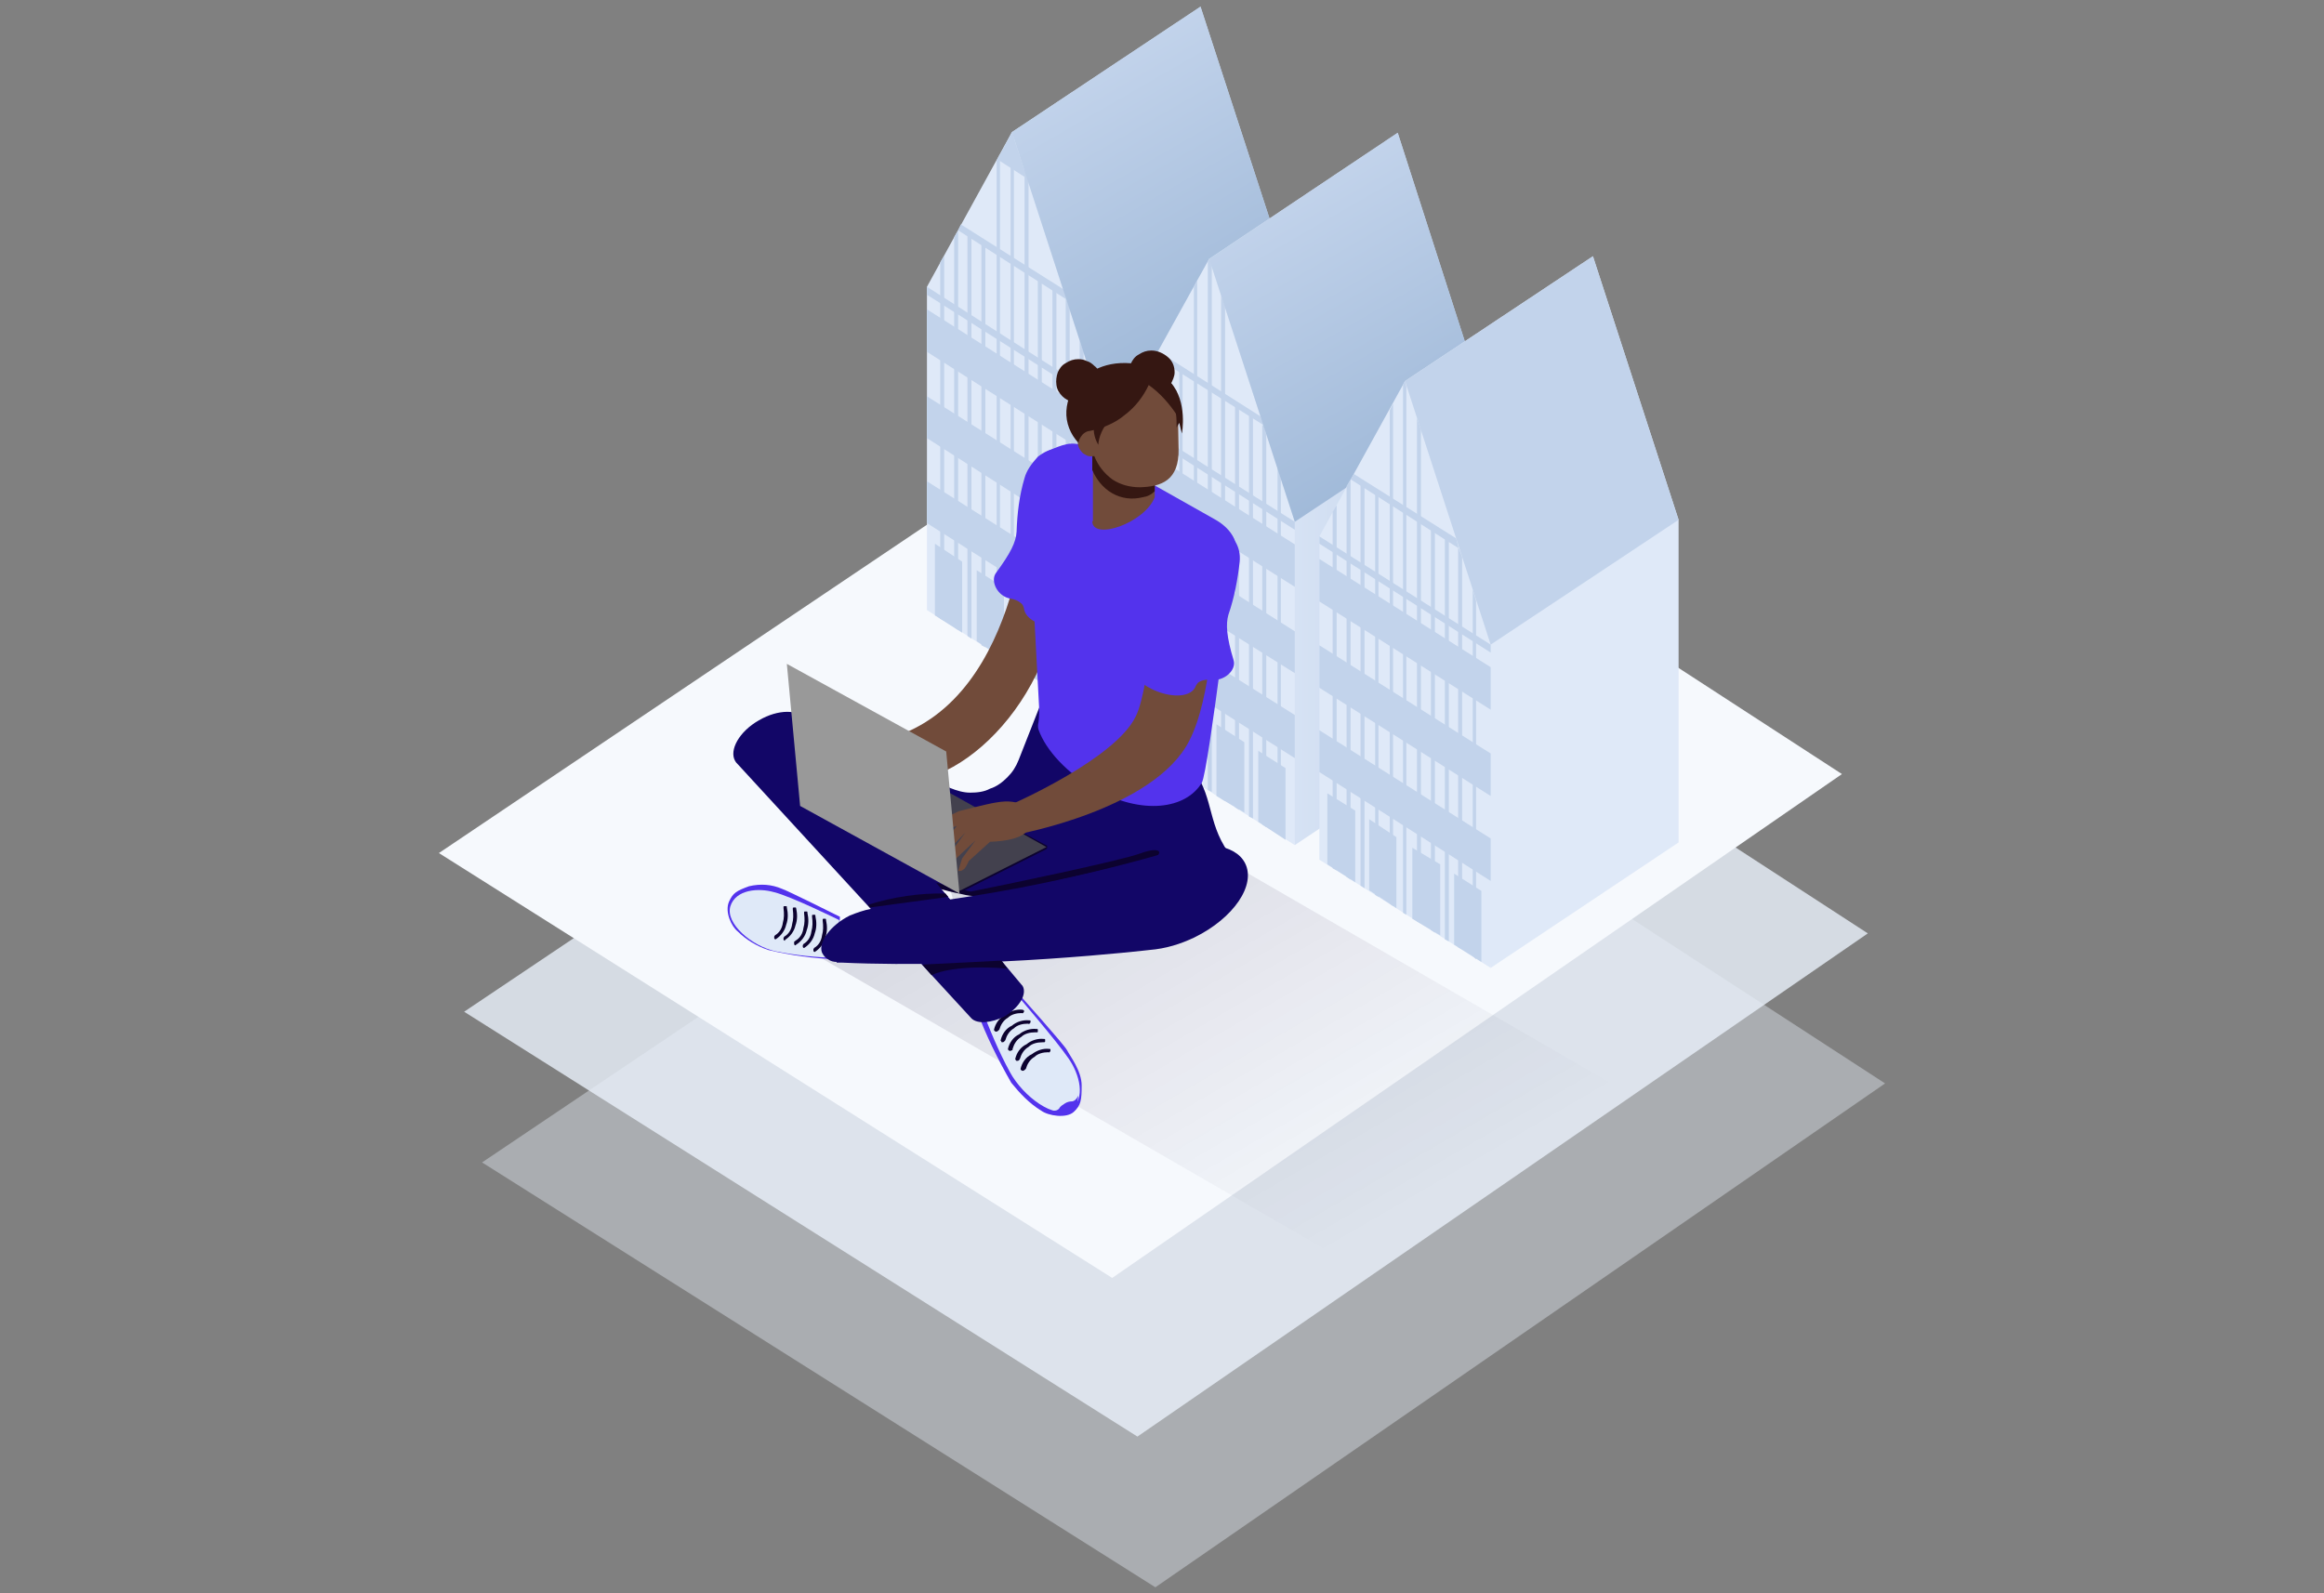 <?xml version="1.0" encoding="UTF-8"?> <!-- Generator: Adobe Illustrator 26.0.0, SVG Export Plug-In . SVG Version: 6.00 Build 0) --> <svg xmlns="http://www.w3.org/2000/svg" xmlns:xlink="http://www.w3.org/1999/xlink" version="1.1" id="Layer_1" x="0px" y="0px" viewBox="0 0 350 240" style="enable-background:new 0 0 350 240;" xml:space="preserve"><rect x="0" y="0" width="350" height="240" fill="#808080" stroke="none"/> <style type="text/css"> .st0{opacity:0.8;fill:#EAF1FB;enable-background:new ;} .st1{opacity:0.4;fill:#EAF1FB;enable-background:new ;} .st2{fill:#F6F9FD;} .st3{fill:url(#SVGID_1_);} .st4{fill:#DFE9F8;} .st5{fill:#C2D3EB;} .st6{fill:url(#SVGID_00000098189403622113453660000005604834163836930471_);} .st7{fill:url(#SVGID_00000060030271380474275060000003634442309573101982_);} .st8{fill:url(#SVGID_00000060717585992853313880000005422718944953692545_);} .st9{fill:#8BA9CC;} .st10{fill:#FFFFFF;} .st11{opacity:0.2;fill:url(#SVGID_00000173843315676685235220000008487217491503092128_);enable-background:new ;} .st12{fill-rule:evenodd;clip-rule:evenodd;fill:#351712;} .st13{fill:#5333ED;} .st14{fill:#0C022F;} .st15{fill:#714B3A;} .st16{fill:#120667;} .st17{fill-rule:evenodd;clip-rule:evenodd;fill:#0C022F;} .st18{fill:#5B3427;} .st19{fill:#351712;} .st20{fill:#43414E;} .st21{fill:#999999;} </style> <path class="st0" d="M171.3,216.4l-101.4-64l112.9-75.8l98.5,64L171.3,216.4z"></path> <path class="st1" d="M174,239.1l-101.4-64l112.8-75.9l98.5,64L174,239.1z"></path> <path class="st2" d="M167.5,192.5l-101.4-64l112.8-75.9l98.5,64L167.5,192.5z"></path> <g> <g> <linearGradient id="SVGID_1_" gradientUnits="userSpaceOnUse" x1="152.458" y1="184.93" x2="193.658" y2="184.93" gradientTransform="matrix(1 0 0 -1 0 239.528)"> <stop offset="0" style="stop-color:#DFE9F8"></stop> <stop offset="1" style="stop-color:#C2D3EB"></stop> </linearGradient> <polygon class="st3" points="193.7,89.4 165.3,108.2 152.4,19.9 180.8,1 193.7,40.6 "></polygon> <g> <polygon class="st4" points="165.3,108.2 139.6,91.9 139.6,43.2 152.4,19.9 165.3,59.6 "></polygon> <polygon class="st5" points="165.3,60.7 139.6,44.4 139.6,43.2 165.3,59.6 "></polygon> <polygon class="st5" points="144.3,34.7 160.6,45.1 160.2,43.6 144.7,33.8 "></polygon> <polygon class="st5" points="154.3,25.5 154.3,101.2 154.9,101.6 154.9,27.2 "></polygon> <polygon class="st5" points="150.1,24.2 150.1,98.6 150.6,99 150.6,23.2 "></polygon> <g> <polygon class="st5" points="147.8,36.4 147.8,97.2 148.4,97.5 148.4,36.7 "></polygon> <polygon class="st5" points="145.7,35.1 145.7,95.8 146.3,96.2 146.3,35.4 "></polygon> <polygon class="st5" points="143.7,35.7 143.7,94.5 144.3,94.9 144.3,34.7 "></polygon> <polygon class="st5" points="141.6,39.5 141.6,93.2 142.2,93.5 142.2,38.5 "></polygon> </g> <g> <polygon class="st5" points="162.6,51.3 162.6,106.5 163.2,106.9 163.2,53 "></polygon> <polygon class="st5" points="160.5,45 160.5,105.2 161.1,105.5 161.1,46.4 160.6,45.1 "></polygon> <polygon class="st5" points="158.5,43.1 158.5,103.9 159.1,104.2 159.1,43.5 "></polygon> <polygon class="st5" points="156.3,41.7 156.3,102.5 156.9,102.9 156.9,42.1 "></polygon> </g> <polygon class="st5" points="152.4,19.9 152.2,20.4 152.2,100 152.7,100.3 152.7,20.7 "></polygon> <polyline class="st5" points="150.2,24 152.4,19.9 154.7,26.9 "></polyline> <polygon class="st5" points="165.3,69.3 139.6,53 139.6,46.6 165.3,62.9 "></polygon> <polygon class="st5" points="165.3,82.4 139.6,66 139.6,59.7 165.3,75.9 "></polygon> <polygon class="st5" points="165.3,95.1 139.6,78.8 139.6,72.5 165.3,88.7 "></polygon> <polygon class="st5" points="144.9,95.3 140.8,92.7 140.8,81.9 144.9,84.6 "></polygon> <polygon class="st5" points="151.2,99.3 147.1,96.6 147.1,85.9 151.2,88.5 "></polygon> <polygon class="st5" points="157.7,103.4 153.5,100.7 153.5,90.1 157.7,92.7 "></polygon> <polygon class="st5" points="164,107.3 159.8,104.7 159.8,94.1 164,96.6 "></polygon> </g> <linearGradient id="SVGID_00000152255083739250254980000006945927369769189287_" gradientUnits="userSpaceOnUse" x1="183.795" y1="190.645" x2="162.309" y2="227.859" gradientTransform="matrix(1 0 0 -1 0 239.528)"> <stop offset="0" style="stop-color:#A1BAD9"></stop> <stop offset="1" style="stop-color:#C2D3EB"></stop> </linearGradient> <polygon style="fill:url(#SVGID_00000152255083739250254980000006945927369769189287_);" points="180.8,1 152.4,19.9 165.3,59.6 193.7,40.6 "></polygon> </g> <g> <linearGradient id="SVGID_00000119110710058658904090000010805246372165230775_" gradientUnits="userSpaceOnUse" x1="182.124" y1="165.84" x2="223.31" y2="165.84" gradientTransform="matrix(1 0 0 -1 0 239.528)"> <stop offset="0" style="stop-color:#DFE9F8"></stop> <stop offset="1" style="stop-color:#C2D3EB"></stop> </linearGradient> <polygon style="fill:url(#SVGID_00000119110710058658904090000010805246372165230775_);" points="223.3,108.4 195,127.3 182.1,39 210.5,20 223.3,59.8 "></polygon> <g> <polygon class="st4" points="195,127.3 169.2,111 169.2,62.3 182.1,39 195,78.6 "></polygon> <polygon class="st5" points="195,79.8 169.2,63.4 169.2,62.3 195,78.6 "></polygon> <polygon class="st5" points="174,53.8 190.4,64.1 189.8,62.7 174.4,52.9 "></polygon> <polygon class="st5" points="183.9,44.5 183.9,120.3 184.5,120.7 184.5,46.2 "></polygon> <polygon class="st5" points="179.8,43.2 179.8,117.7 180.3,118 180.3,42.2 "></polygon> <g> <polygon class="st5" points="177.6,55.4 177.6,116.2 178.1,116.5 178.1,55.9 "></polygon> <polygon class="st5" points="175.4,54.1 175.4,114.9 176,115.2 176,54.4 "></polygon> <polygon class="st5" points="173.4,54.8 173.4,113.6 174,114 174,53.8 "></polygon> <polygon class="st5" points="171.2,58.7 171.2,112.3 171.8,112.6 171.8,57.7 "></polygon> </g> <g> <polygon class="st5" points="192.4,70.3 192.4,125.6 192.9,125.9 192.9,72 "></polygon> <polygon class="st5" points="190.1,64 190.1,124.2 190.7,124.6 190.7,65.5 190.4,64.1 "></polygon> <polygon class="st5" points="188.1,62.2 188.1,123 188.7,123.3 188.7,62.6 "></polygon> <polygon class="st5" points="186,60.9 186,121.6 186.6,122 186.6,61.2 "></polygon> </g> <polygon class="st5" points="182.1,39 181.9,39.4 181.9,119 182.5,119.3 182.5,39.7 "></polygon> <polygon class="st5" points="195,88.4 169.2,72.1 169.2,65.7 195,82 "></polygon> <polygon class="st5" points="195,101.4 169.2,85.2 169.2,78.7 195,95.1 "></polygon> <polygon class="st5" points="195,114.2 169.2,97.8 169.2,91.5 195,107.7 "></polygon> <polygon class="st5" points="174.6,114.3 170.4,111.8 170.4,101.1 174.6,103.6 "></polygon> <polygon class="st5" points="180.8,118.3 176.7,115.7 176.7,105 180.8,107.6 "></polygon> <polygon class="st5" points="187.4,122.4 183.2,119.9 183.2,109.1 187.4,111.8 "></polygon> <polygon class="st5" points="193.6,126.5 189.5,123.8 189.5,113.1 193.6,115.7 "></polygon> </g> <linearGradient id="SVGID_00000072262032663152147500000016819419528310219946_" gradientUnits="userSpaceOnUse" x1="213.515" y1="171.611" x2="192.03" y2="208.824" gradientTransform="matrix(1 0 0 -1 0 239.528)"> <stop offset="0" style="stop-color:#A1BAD9"></stop> <stop offset="1" style="stop-color:#C2D3EB"></stop> </linearGradient> <polygon style="fill:url(#SVGID_00000072262032663152147500000016819419528310219946_);" points="210.5,20 182.1,39 195,78.6 223.3,59.8 "></polygon> </g> <g> <polygon class="st4" points="252.8,126.9 224.5,145.8 211.6,57.4 239.9,38.6 252.8,78.3 "></polygon> <g> <polygon class="st4" points="224.5,145.8 198.7,129.5 198.7,80.8 211.6,57.4 224.5,97.1 "></polygon> <polygon class="st5" points="224.5,98.3 198.7,81.9 198.7,80.8 224.5,97.1 "></polygon> <polygon class="st5" points="203.4,72.2 219.7,82.6 219.3,81.1 203.9,71.4 "></polygon> <polygon class="st5" points="213.4,63 213.4,138.8 214,139.1 214,64.7 "></polygon> <polygon class="st5" points="209.3,61.8 209.3,136.1 209.8,136.5 209.8,60.8 "></polygon> <g> <polygon class="st5" points="207.1,74 207.1,134.8 207.6,135.1 207.6,74.4 "></polygon> <polygon class="st5" points="204.9,72.6 204.9,133.4 205.5,133.8 205.5,73 "></polygon> <polygon class="st5" points="202.8,73.2 202.8,132.1 203.4,132.5 203.4,72.2 "></polygon> <polygon class="st5" points="200.7,77.1 200.7,130.8 201.3,131.1 201.3,76.1 "></polygon> </g> <g> <polygon class="st5" points="221.8,88.8 221.8,144 222.3,144.5 222.3,90.5 "></polygon> <polygon class="st5" points="219.6,82.6 219.6,142.7 220.2,143 220.2,83.9 219.7,82.6 "></polygon> <polygon class="st5" points="217.6,80.7 217.6,141.5 218.2,141.8 218.2,81 "></polygon> <polygon class="st5" points="215.5,79.4 215.5,140.1 216.1,140.5 216.1,79.7 "></polygon> </g> <polygon class="st5" points="211.6,57.4 211.3,57.9 211.3,137.5 211.8,137.8 211.8,58.3 "></polygon> <polygon class="st5" points="224.5,106.9 198.7,90.6 198.7,84.2 224.5,100.5 "></polygon> <polygon class="st5" points="224.5,119.9 198.7,103.6 198.7,97.2 224.5,113.5 "></polygon> <polygon class="st5" points="224.5,132.7 198.7,116.3 198.7,110 224.5,126.3 "></polygon> <polygon class="st5" points="204.1,132.9 199.9,130.2 199.9,119.5 204.1,122.1 "></polygon> <polygon class="st5" points="210.3,136.8 206.2,134.1 206.2,123.4 210.3,126.1 "></polygon> <polygon class="st5" points="216.9,140.9 212.7,138.4 212.7,127.7 216.9,130.2 "></polygon> <polygon class="st5" points="223.1,144.9 219,142.3 219,131.6 223.1,134.2 "></polygon> </g> <polygon class="st5" points="239.9,38.6 211.6,57.4 224.5,97.1 252.8,78.3 "></polygon> </g> </g> <g> <path class="st9" d="M159.5,68.8v2.1l17.7-10v-2.1L159.5,68.8z"></path> <path class="st9" d="M159.5,75.5v2.1l17.7-10v-2.1L159.5,75.5z"></path> <path class="st10" d="M167.5,103.5c0.6,0.2,0.9-0.1,0.9-0.9c-0.1-0.8-0.4-1.4-1.1-2c0.1-0.1,0.3-0.2,0.6-0.2s0.4,0,0.6,0.2 c0.4,0.3,0.9,0.8,1.2,1.3c0.3,0.6,0.6,1.1,0.6,1.7c0.1,1.1-0.6,1.7-1.3,1.2C168.3,104.5,167.9,104.1,167.5,103.5z"></path> <linearGradient id="SVGID_00000082349346723687034370000002651991597896557991_" gradientUnits="userSpaceOnUse" x1="145.986" y1="259.673" x2="207.192" y2="364.805" gradientTransform="matrix(1 0 0 1 0 -180)"> <stop offset="0" style="stop-color:#0C022F"></stop> <stop offset="1" style="stop-color:#0C022F;stop-opacity:0"></stop> </linearGradient> <path style="opacity:0.2;fill:url(#SVGID_00000082349346723687034370000002651991597896557991_);enable-background:new ;" d=" M223.1,201.8l43.6-24.7l-105.5-61l-21.1,6.8l3.7,13.6l-26.2,4.3L223.1,201.8z"></path> <path class="st12" d="M173.4,52.8c-0.7,0-1.3,0.2-1.9,0.6c-0.6,0.3-1,0.9-1.2,1.4s-0.3,1.2-0.2,1.9c0.1,0.7,0.4,1.2,0.9,1.7 c0.4,0.4,1.1,0.8,1.7,0.9c0.7,0.1,1.3,0.1,2-0.2c0.7-0.2,1.1-0.7,1.6-1.2c0.3-0.6,0.6-1.2,0.6-1.8c0-0.9-0.3-1.7-1-2.3 C175.2,53.2,174.3,52.8,173.4,52.8z"></path> <path class="st13" d="M153.4,149.7c0,0,6.9,7.7,7.3,8.5c0.4,0.8,2.2,3.1,2.2,5.3c0,2.2-0.1,3-1.2,4c-1.1,1-3.8,0.6-4.9-0.2 c-1.8-1.1-3.2-2.6-4.5-4.2c-2-3.5-3.8-7.1-5.2-10.9L153.4,149.7z"></path> <path class="st4" d="M153.1,149.8c0,0,6.1,7.1,7.8,9.6c1.7,2.4,2.7,6.2,0.3,7.7c-2.3,1.6-7.1-1.9-9.1-5.6c-1.7-3.1-3.1-6.5-4.3-9.7 L153.1,149.8z"></path> <path class="st14" d="M154,161.3c-0.1,0-0.2-0.1-0.2-0.1c-0.1-0.1-0.1-0.1-0.1-0.2c0.2-0.9,0.8-1.8,1.7-2.2 c0.8-0.6,1.7-0.9,2.6-0.8h0.1c0,0,0.1,0,0.1,0.1v0.1v0.1c-0.1,0.2-0.2,0.3-0.3,0.2c-0.8,0-1.6,0.2-2.1,0.7 c-0.7,0.4-1.1,1.1-1.3,1.8C154.3,161.2,154.2,161.3,154,161.3z"></path> <path class="st14" d="M153.2,159.8c-0.1,0-0.2,0-0.2-0.1c-0.1-0.1-0.1-0.1-0.1-0.2c0.2-0.9,0.8-1.8,1.7-2.2 c0.7-0.6,1.7-0.9,2.6-0.8h0.1c0,0,0.1,0,0.1,0.1v0.1v0.1v0.1l-0.1,0.1h-0.1H157c-0.8,0-1.6,0.2-2.1,0.7c-0.7,0.4-1.1,1.1-1.3,1.8 C153.5,159.7,153.4,159.8,153.2,159.8z"></path> <path class="st14" d="M152.1,158.3c-0.1,0-0.2-0.1-0.2-0.1c-0.1-0.1-0.1-0.1-0.1-0.2c0.2-0.9,0.8-1.8,1.7-2.2 c0.7-0.6,1.7-0.9,2.6-0.8h0.1c0,0,0.1,0,0.1,0.1v0.1v0.1v0.1c0,0,0,0.1-0.1,0.1H156h-0.1c-0.8,0-1.6,0.2-2.1,0.7 c-0.7,0.4-1.1,1.1-1.3,1.8v0.1c0,0,0,0.1-0.1,0.1C152.2,158.3,152.2,158.3,152.1,158.3L152.1,158.3z"></path> <path class="st14" d="M151,157h-0.1c0,0-0.1,0-0.1-0.1c0,0,0-0.1-0.1-0.1v-0.1c0.2-0.9,0.8-1.8,1.7-2.2c0.7-0.6,1.7-0.9,2.6-0.8 h0.1c0,0,0.1,0,0.1,0.1v0.1v0.1c-0.1,0.2-0.2,0.3-0.4,0.2c-0.8,0-1.6,0.2-2.1,0.7c-0.7,0.4-1.1,1.1-1.3,1.8 C151.3,156.8,151.2,157,151,157z"></path> <path class="st14" d="M150,155.4c-0.1,0-0.2-0.1-0.2-0.1c-0.1-0.1-0.1-0.1-0.1-0.2c0.2-0.9,0.8-1.8,1.7-2.2 c0.7-0.6,1.7-0.9,2.6-0.8c0.1,0,0.1,0.1,0.2,0.1c0,0.1,0.1,0.1,0,0.2c0,0.1-0.1,0.1-0.1,0.2c-0.1,0-0.1,0.1-0.2,0 c-0.8,0-1.6,0.2-2.1,0.7c-0.7,0.4-1.1,1.1-1.3,1.8C150.3,155.3,150.2,155.4,150,155.4z"></path> <path class="st13" d="M126.5,138.1c0,0-8-4-8.7-4.2c-1.6-0.7-3.3-0.8-5-0.4c-1.9,0.7-2.4,1-3,2.3c-0.7,1.6,0.4,3.8,1.3,4.5 c1.2,1.2,2.8,2.2,4.6,2.8c3.3,0.8,6.9,1.3,10.4,1.4L126.5,138.1z"></path> <path class="st4" d="M126.4,138.6c0,0-7.3-3.6-9.8-4.2c-2.4-0.7-5.8-0.4-6.6,2.1c-0.8,2.6,3.2,6,6.8,6.8c3,0.6,6,0.9,9.1,1 L126.4,138.6z"></path> <path class="st14" d="M116.8,141.5c-0.1,0-0.2-0.1-0.2-0.2s0-0.1,0-0.2c0-0.1,0.1-0.1,0.1-0.2c0.7-0.4,1.1-1.1,1.2-1.9 c0.2-0.7,0.2-1.4,0.1-2.2v-0.1v-0.1c0,0,0-0.1,0.1-0.1h0.1h0.1h0.1c0,0,0.1,0,0.1,0.1v0.1c0.2,0.9,0.2,1.8-0.1,2.6 c-0.2,0.9-0.8,1.7-1.6,2.2C116.9,141.4,116.8,141.5,116.8,141.5z"></path> <path class="st14" d="M118.2,141.7c-0.1,0-0.2-0.1-0.2-0.2s0-0.1,0-0.2c0-0.1,0.1-0.1,0.1-0.2c0.7-0.4,1.1-1.1,1.2-1.9 c0.2-0.7,0.2-1.4,0.1-2.2c0-0.1,0-0.1,0-0.2c0-0.1,0.1-0.1,0.2-0.1s0.1,0,0.2,0s0.1,0.1,0.1,0.1c0.2,0.9,0.2,1.8-0.1,2.6 c-0.2,0.9-0.8,1.7-1.6,2.2C118.3,141.7,118.2,141.7,118.2,141.7z"></path> <path class="st14" d="M119.8,142.4c-0.1,0-0.2-0.1-0.2-0.2V142v-0.1c0,0,0-0.1,0.1-0.1l0.1-0.1c0.7-0.4,1.1-1.1,1.2-1.9 c0.2-0.7,0.2-1.4,0.1-2.2v-0.1v-0.1c0,0,0-0.1,0.1-0.1s0.1,0,0.1,0h0.1h0.1c0,0,0.1,0,0.1,0.1v0.1c0.2,0.9,0.2,1.8-0.1,2.6 c-0.2,0.9-0.8,1.7-1.6,2.2C119.8,142.4,119.8,142.4,119.8,142.4z"></path> <path class="st14" d="M121.1,142.8c-0.1,0-0.2-0.1-0.2-0.2c0-0.1,0-0.1,0-0.2s0.1-0.1,0.1-0.2c0.7-0.4,1.1-1.1,1.2-1.9 c0.2-0.7,0.2-1.4,0.1-2.2v-0.1v-0.1c0,0,0-0.1,0.1-0.1h0.1h0.1h0.1c0,0,0.1,0,0.1,0.1v0.1c0.2,0.9,0.2,1.8-0.1,2.6 c-0.2,0.9-0.8,1.7-1.6,2.2C121.3,142.8,121.2,142.8,121.1,142.8z"></path> <path class="st14" d="M122.7,143.4c-0.1,0-0.2-0.1-0.2-0.2s0-0.1,0-0.2s0.1-0.1,0.1-0.2c0.7-0.4,1.1-1.1,1.2-1.9 c0.2-0.7,0.2-1.4,0.1-2.2v-0.1v-0.1c0,0,0-0.1,0.1-0.1h0.1h0.1h0.1c0,0,0.1,0,0.1,0.1v0.1c0.2,0.9,0.2,1.8-0.1,2.6 c-0.2,0.9-0.8,1.7-1.6,2.2C122.8,143.4,122.7,143.4,122.7,143.4z"></path> <path class="st15" d="M154.9,73.8c0,0-0.7,31.2-20.6,37.3c-2.3,0.7-2.9,6.8,1.6,6.7c11.2-0.2,25.9-16.3,23.9-36.8L154.9,73.8z"></path> <path class="st16" d="M115.1,108.9c1.2-2,4.9-2,8.3-0.2h0.1c4.3,2.3,13,7.1,19.6,10c1,0.4,2,0.7,3,0.7s2.1-0.1,3-0.6 c1-0.3,1.9-1,2.6-1.7c0.8-0.8,1.3-1.6,1.7-2.6l3.5-8.9l23,10.6c3,4.3,1.9,8.3,5.7,13c8.6,10.5-23.2,5.1-23.2,5.1 s-24.7,6.5-41.6-14.5c-0.6-1-0.8-2.2-0.7-3.5l-0.8-0.3C115.9,114.2,114,110.9,115.1,108.9z"></path> <path class="st17" d="M144.9,134.7c0,0-1.6-0.3-3.3-0.8c-0.3-0.2-0.7-0.7-0.9-1c0.1,0,5.2,1.4,5.5,1.4c5.1-1,22.3-4.6,25.4-5.7 c3.8-1.4,3.5,0.3,1.7,0.8c-1.9,0.4-23.7,5.5-23.7,5.5C148.1,135.1,146.5,135.1,144.9,134.7z"></path> <path class="st16" d="M128,137.9c1-0.4,2.1-0.8,3.2-1c15.1-1.4,30.1-4.3,44.6-8.5c5.2-1.9,10.2-1.3,11.7,1.6 c1.7,3.3-1.7,8.3-7.6,11.2c-2.1,1-4.3,1.7-6.8,1.9c0,0-24.9,2.9-46.4,1.9h-0.7v-0.1c-0.4,0-0.9-0.1-1.3-0.4c-0.4-0.2-0.7-0.6-0.9-1 C123.2,142,125,139.4,128,137.9z"></path> <path class="st16" d="M114.3,108.5c2.9-1.7,6.1-1.7,7.1,0c0.2,0.3,0.3,0.9,0.2,1.3l32.3,38.6l0.1,0.1c0.7,1.2-0.4,3.2-2.7,4.6 c-2,1-4.1,1.2-5,0.3l-35.3-38.4c-0.1-0.1-0.2-0.2-0.3-0.4C109.8,113,111.3,110.2,114.3,108.5z"></path> <path class="st14" d="M142.8,135.1l-11.8,1.6l-0.3-0.4c3.8-1.2,7.8-1.8,11.7-1.7L142.8,135.1z"></path> <path class="st14" d="M150.8,144.7l-11.9,0.6l1.4,1.6c0,0,2.9-1.7,11.4-1L150.8,144.7z"></path> <path class="st13" d="M154.3,72c-0.8,2.7-1.1,5.3-1.2,8.1c-0.1,1.6-0.9,3.2-3.1,6.2c-0.9,1.2,0.2,3.6,2.3,3.9 c0.8,0.1,1.7,0.7,1.8,1.1c0,0.1,0.1,0.2,0.1,0.3c0.2,1.8,2.8,3,5.7,2.7c2.9-0.2,5.2-1.9,5.1-3.8c0,0-0.2-11,1-17.1 c0.2-1,0.1-2-0.4-3c-0.6-1-1.4-1.8-2.6-2.3c-1.1-0.6-2.2-0.7-3.5-0.6s-2.3,0.6-3.2,1.3C155.3,69.9,154.6,70.9,154.3,72z"></path> <path class="st13" d="M165,118.9c-4.3-2.4-7.5-5.9-8.6-9c-0.1-0.3-0.1-0.8,0-1.1c0.1-0.7,0.1-1.4,0.1-2.1l-1.8-34 c-0.1-1,0.2-2,0.9-2.9c0.7-0.8,1.4-1.4,2.3-1.9c0.9-0.4,1.8-0.8,2.8-1c0.9-0.2,1.9,0,2.7,0.3l19.5,11c2.2,1.2,3.5,3.1,3.1,4.6 c0,0-4,33.4-5,35.1C178.6,121.9,172,122.8,165,118.9z"></path> <path class="st15" d="M164.5,78.5c0,3,7.9,0.3,9.4-3.6L174,65h-9.4v13.5H164.5z"></path> <path class="st18" d="M175.3,66.2c0,0-1,1.7-1.2,2.2c-0.1-0.1-0.1-0.2-0.1-0.3c0-0.1,0-0.2,0-0.3c-0.1,0.6-0.4,1.1-0.9,1.6l0.3-2.8 L175.3,66.2z"></path> <path class="st19" d="M173.9,74v-6.1l-9.4,0.2v2.7c0.6,1.4,1.6,2.7,3,3.5c1.4,0.8,3,1,4.6,0.6C172.8,74.8,173.4,74.5,173.9,74z"></path> <path class="st15" d="M162.4,67.2c-0.1-0.2-0.1-0.6,0-0.8c0-0.2,0.1-0.6,0.3-0.8c0.1-0.2,0.3-0.4,0.6-0.6s0.4-0.2,0.8-0.3h0.1 l-0.1-2.3c0-1.7,0.7-3.2,1.9-4.5c1.2-1.2,2.9-1.9,4.6-1.9s3.3,0.6,4.7,1.8c1.2,1.1,2,2.7,2.1,4.3l0.1,5.5c0.1,4.8-2.6,5.7-5.8,5.8 c-1.6,0-3-0.4-4.2-1.2c-1.2-0.9-2.1-2-2.7-3.5c-0.2,0-0.6,0.1-0.8,0c-0.2,0-0.4-0.1-0.7-0.3c-0.2-0.1-0.4-0.3-0.6-0.6 C162.6,67.7,162.5,67.5,162.4,67.2z"></path> <path class="st19" d="M164.2,64.9c1.9-0.4,3.8-1.2,5.2-2.4c1.6-1.2,2.8-2.8,3.6-4.5c1.7,1.2,3.1,2.8,4.3,4.6c0,0,1.1-6.1-5.1-7.6 c-5.2-1.1-8,0.9-9.4,2.2c-1.3,1.2-2.1,2.9-2.2,4.7c-0.1,1.8,0.6,3.5,1.8,4.8C162.4,66.6,162.8,65,164.2,64.9z"></path> <path class="st12" d="M162.4,54.1c-0.7,0-1.3,0.2-1.9,0.6c-0.6,0.3-1,0.9-1.2,1.4c-0.2,0.6-0.3,1.2-0.2,1.9 c0.1,0.7,0.4,1.2,0.9,1.7c0.4,0.4,1.1,0.8,1.7,0.9c0.7,0.1,1.3,0.1,1.9-0.2c0.7-0.2,1.1-0.7,1.6-1.2c0.3-0.6,0.6-1.2,0.6-1.8 c0-0.4-0.1-0.9-0.2-1.2c-0.1-0.4-0.4-0.8-0.8-1.1c-0.3-0.3-0.7-0.6-1.1-0.7C163.3,54.2,162.9,54.1,162.4,54.1z"></path> <path class="st19" d="M178,65.3c0,0,0.9-4.8-1.7-7.7l0.1,2.8c0.3,0.6,0.6,1.2,0.7,1.9c0.1,0.7,0.1,1.4,0.1,2.1l0.4-0.7L178,65.3z"></path> <path class="st19" d="M164.8,63.4c-0.2,1.2-0.1,2.4,0.6,3.6c0.1-1.3,0.7-2.6,1.6-3.6H164.8z"></path> <path class="st15" d="M179,81.9c5.8-1.3,5.5,6.8,5.3,6.8c-1.9,4.5-1.7,16.1-5.2,22.9c-5.3,10.4-26,14.1-26,14.1l-0.4-4.7 c0,0,15.2-6.7,18.3-13C173.6,103.2,174.3,79.9,179,81.9z"></path> <path class="st13" d="M176.7,79.8c-0.8,0.7-1.3,1.7-1.4,2.7c-1,6.1-5,16.4-5,16.4c-0.7,1.6,0.8,3.9,3.6,5.1s5.6,1,6.2-0.7 c0.1-0.1,0.1-0.2,0.2-0.3c0.2-0.4,1.2-0.7,2-0.6c2,0.3,3.9-1.4,3.5-2.9c-1.1-3.6-1.2-5.5-0.8-6.9c0.9-2.6,1.4-5.3,1.7-8 c0.1-1.1-0.1-2.1-0.7-3.1c-0.4-1-1.2-1.8-2.2-2.3c-1.1-0.7-2.3-1-3.7-0.9C178.9,78.5,177.7,79,176.7,79.8z"></path> <path class="st14" d="M157.6,127.9l-13.1,6.6l-21.4-14.6l13.8-3.6l20.8,11.1v0.4H157.6z"></path> <path class="st20" d="M157.6,127.6l-13.1,6.6l-21.4-14.6l13.8-3.6L157.6,127.6z"></path> <path class="st15" d="M140.6,131.5l0.8-3.6l2.7-3.5l-2.3,0.8c0.1,0.4,0,1-0.1,1.4c-0.8,1.2-1.3,1.3-1.3,1.3l0.2-3.9l3.8-1.8 c0,0,4.2-1.1,5.5-1.3c4.3-0.8,5,1.4,5,1.4s2.7,4.2-5.8,4.5l-3.2,2.9c0,0-0.3,0.7-0.6,1.1c-0.1,0.1-0.2,0.2-0.4,0.3 c-0.1,0.1-0.3,0.1-0.6,0.1l0.6-1.9l2-2.7l-3.1,2.9c0,0-0.1,2.2-1.2,2.7l0.2-3.3l2.6-3.5l-3,3.1 C142.3,128.7,141.7,131.7,140.6,131.5z"></path> <path class="st21" d="M144.5,134.6l-2-21.4l-24-13.2l2,21.4L144.5,134.6z"></path> <path class="st13" d="M162.4,165c0,0-0.3,0.8-0.9,0.9c-0.4,0-0.8,0.1-1.1,0.3c-0.3,0.2-0.7,0.4-0.9,0.8c-0.2,0.2-0.4,0.3-0.7,0.3 c-0.2,0-0.6,0-0.8-0.1c0.2,0.3,0.7,0.6,1,0.7c0.4,0.1,0.9,0.1,1.2,0c0.4-0.1,0.9-0.2,1.2-0.4c0.3-0.2,0.7-0.6,0.8-1L162.4,165z"></path> </g> </svg> 